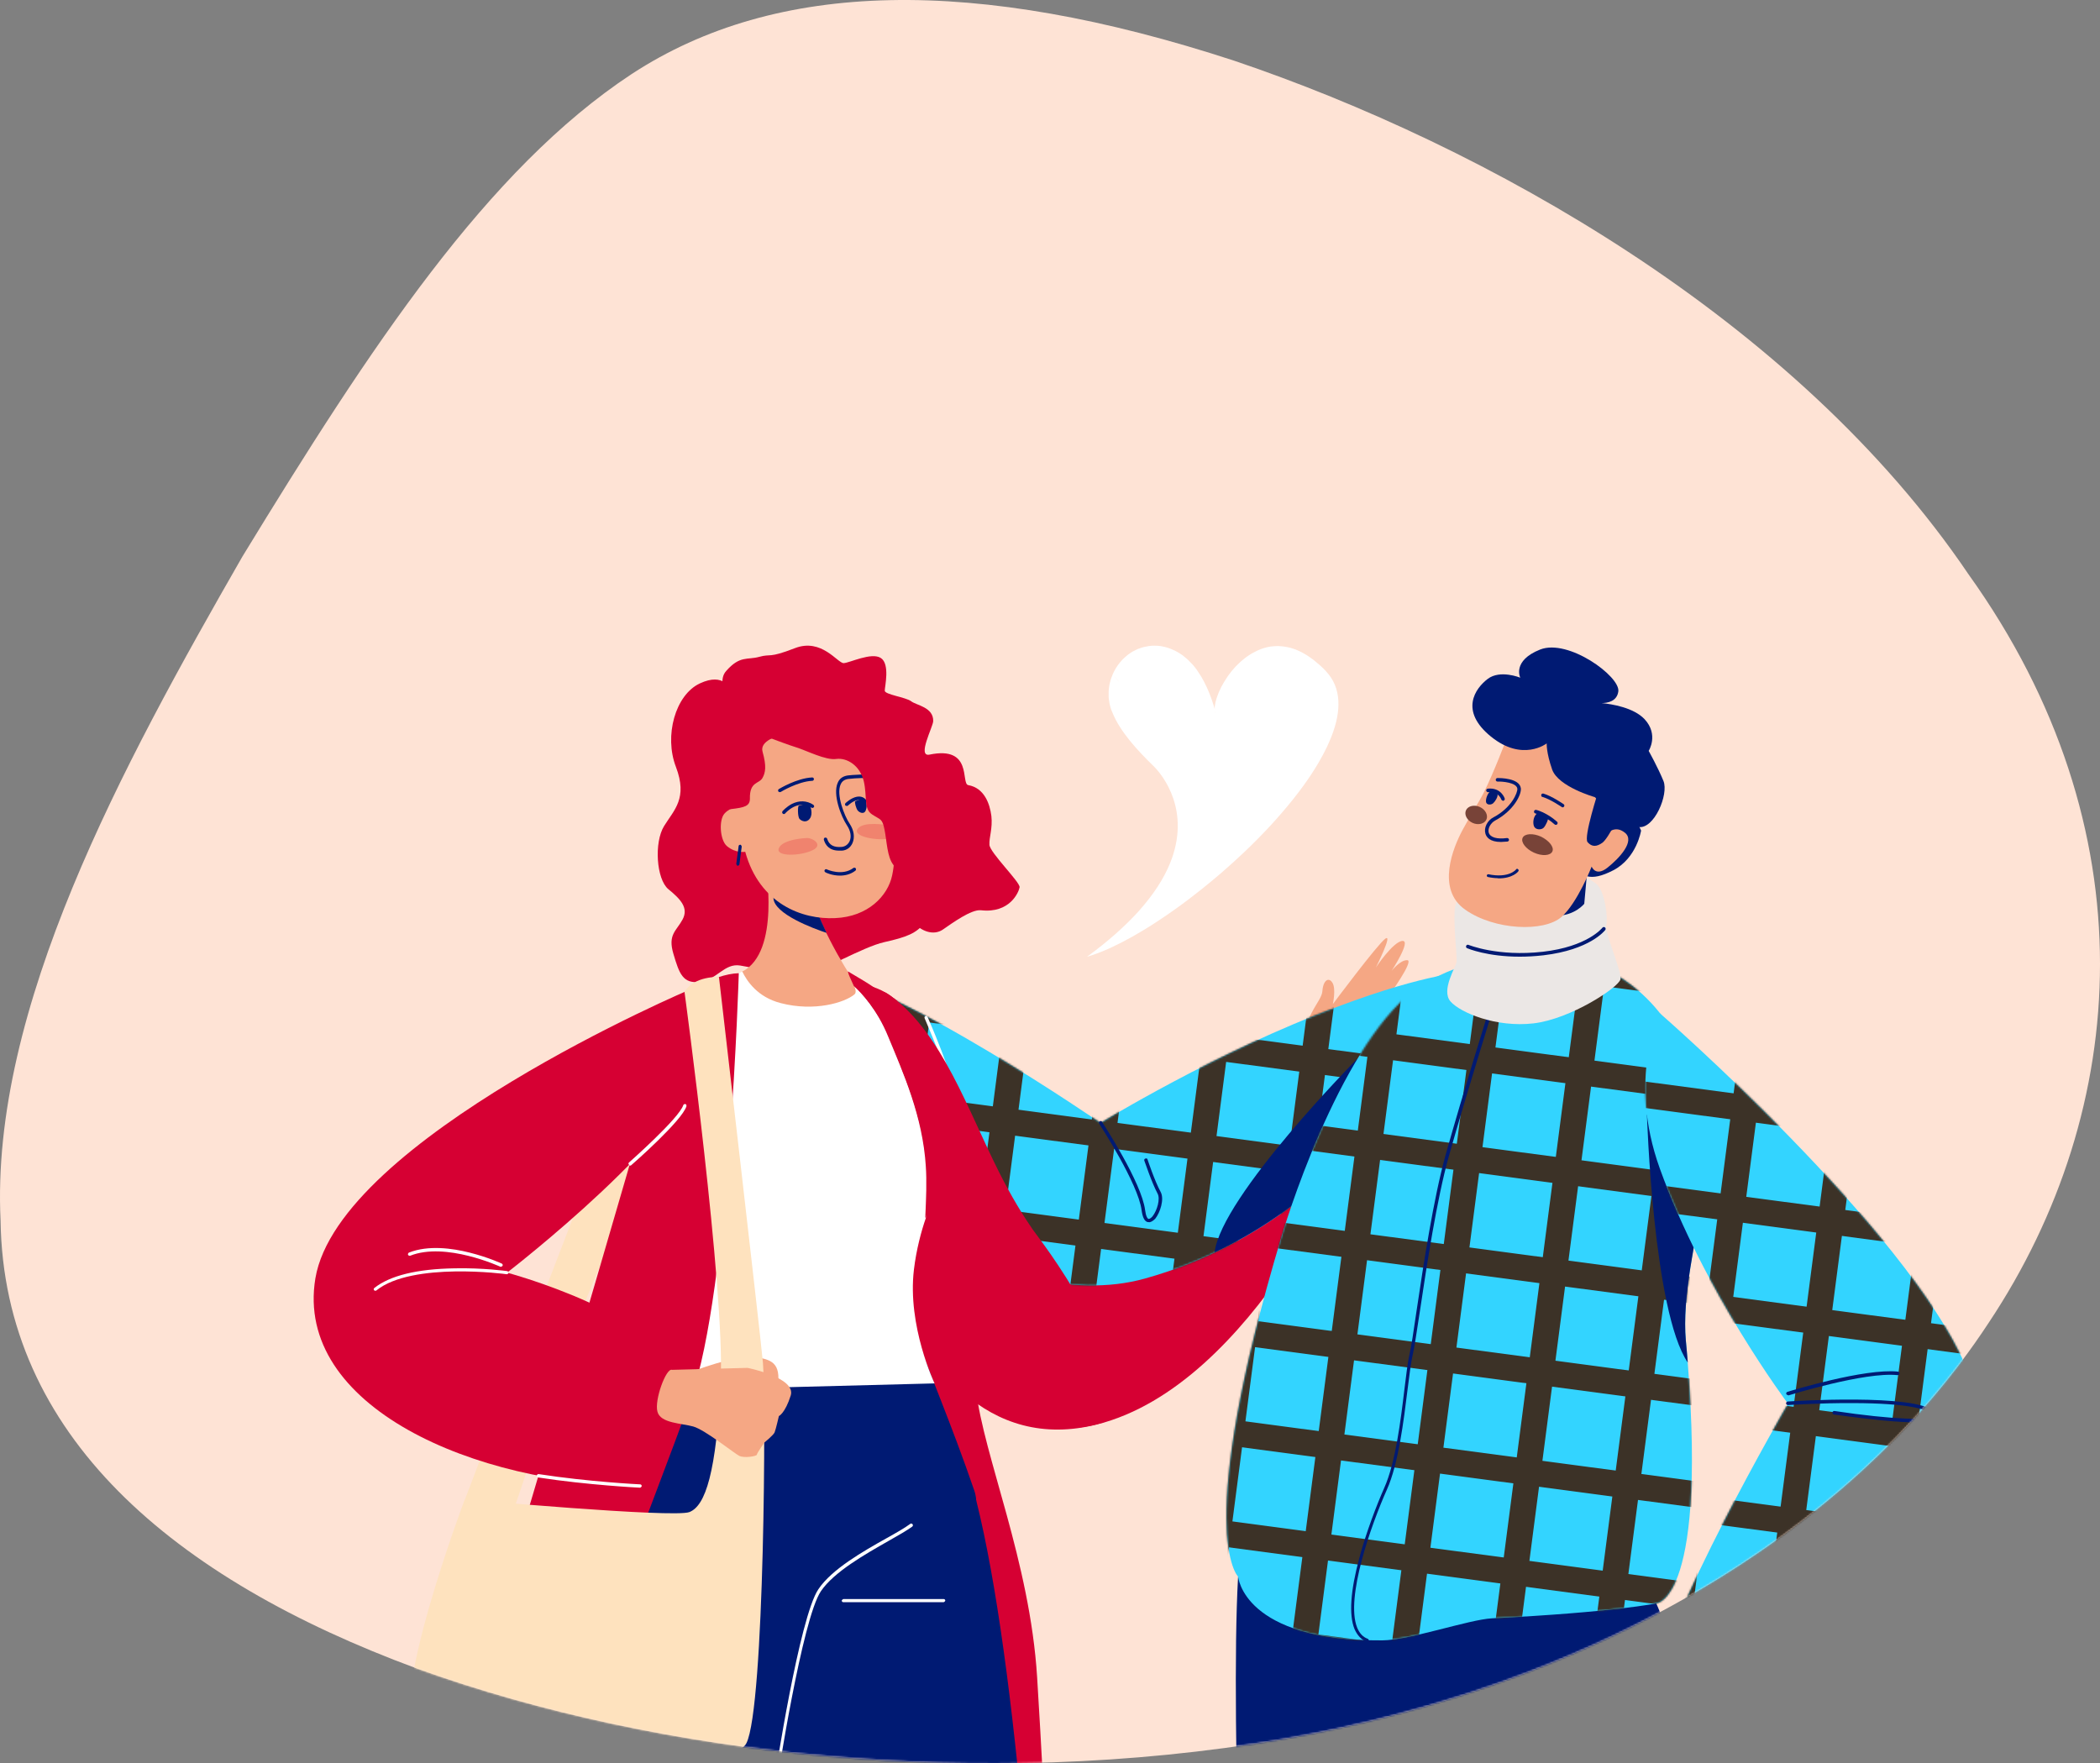 <?xml version="1.0" encoding="UTF-8"?> <svg xmlns="http://www.w3.org/2000/svg" width="1161" height="975" viewBox="0 0 1161 975" fill="none"><rect x="0" y="0" width="1161" height="975" fill="#808080" stroke="none"/><path d="M349.229 40.929C429.113 -11.31 539.123 -13.302 682.328 33.568C820.863 80.37 992.627 176 1088.36 317.621C1188.66 457.723 1178.06 613.257 1099.5 731.309C1021.15 850.914 874.914 933.07 708.399 961.739C541.372 990.104 365.315 971.093 230.46 922.535C95.639 872.795 1.987 793.509 0.317 674.849C-5.409 557.54 67.557 423.55 134.013 307.727C204.9 191.6 269.277 93.64 349.229 40.929Z" fill="#FEE3D5"></path><mask id="mask0_234_11487" style="mask-type:alpha" maskUnits="userSpaceOnUse" x="0" y="0" width="1161" height="975"><path d="M349.229 40.929C429.113 -11.31 539.123 -13.302 682.328 33.568C820.863 80.37 992.627 176 1088.36 317.621C1188.66 457.723 1178.06 613.257 1099.5 731.309C1021.15 850.914 874.914 933.07 708.399 961.739C541.372 990.104 365.315 971.093 230.46 922.535C95.639 872.795 1.987 793.509 0.317 674.849C-5.409 557.54 67.557 423.55 134.013 307.727C204.9 191.6 269.277 93.64 349.229 40.929Z" fill="#FEE3D5"></path></mask><g mask="url(#mask0_234_11487)"><path d="M460.744 543.532C460.744 543.532 479.14 540.813 492.695 550.821C520.773 571.381 535.08 613.697 552.185 647.746C559.285 661.888 565.848 672.44 570.904 679.728C577.036 688.539 590.913 683.535 590.913 683.535L699.674 586.284C699.674 586.284 708.818 580.083 737.004 601.622C750.881 612.174 749.59 630.667 749.59 630.667C749.59 630.667 693.65 765.775 606.297 787.64C487.101 817.338 455.258 600.861 460.744 543.532Z" fill="#D60033"></path><path d="M560.462 759.789H560.677C560.677 759.789 561.43 759.136 561.323 758.701C554.653 732.376 571.758 693.975 571.973 693.649C572.188 693.214 571.973 692.67 571.543 692.453C571.112 692.235 570.575 692.453 570.359 692.888C570.359 692.888 565.949 702.787 562.399 715.732C559.171 727.807 556.052 744.994 559.602 759.136C559.602 759.462 560.032 759.789 560.462 759.789Z" fill="white"></path><path d="M595.628 755.547C595.628 755.547 595.843 755.547 595.951 755.438C596.381 755.221 596.596 754.677 596.381 754.242C588.098 734.552 588.743 696.043 588.743 695.608C588.743 695.064 588.313 694.629 587.882 694.629C587.345 694.629 586.914 695.064 586.914 695.499C586.914 697.131 586.161 734.77 594.66 754.894C594.875 755.329 595.198 755.547 595.628 755.547Z" fill="white"></path><path d="M720.535 583.341C718.922 562.455 730.647 554.296 731.078 548.096C731.508 541.895 734.628 540.046 736.672 543.418C738.716 546.79 736.887 555.166 736.887 555.166C736.887 555.166 761.307 522.423 765.825 519.051C770.344 515.678 760.662 534.933 760.662 534.933C760.662 534.933 770.129 520.682 775.292 520.247C780.456 519.812 769.375 536.782 769.375 536.782C769.375 536.782 774.216 530.582 778.089 530.908C781.854 531.234 767.654 550.815 767.654 550.815C767.654 550.815 771.957 546.79 774.647 547.66C777.336 548.422 750.549 590.194 735.811 593.349C729.894 594.546 720.75 586.822 720.535 583.341Z" fill="#F5A784"></path><path d="M811.438 537.33C811.438 537.33 765.179 670.044 632.966 706.922C552.175 729.439 440.187 647.2 414.046 591.068C407.806 577.579 446.426 536.568 452.02 537.439C496.988 544.183 608.438 620.875 608.438 620.875C608.438 620.875 672.662 581.278 740.114 556.367C789.599 537.765 811.438 537.33 811.438 537.33Z" fill="#33D4FF"></path><mask id="mask1_234_11487" style="mask-type:luminance" maskUnits="userSpaceOnUse" x="413" y="537" width="399" height="174"><path d="M811.438 537.332C811.438 537.332 765.179 670.046 632.966 706.923C552.175 729.441 440.187 647.202 414.046 591.07C407.806 577.581 446.426 536.57 452.02 537.441C496.988 544.185 608.438 620.877 608.438 620.877C608.438 620.877 672.662 581.28 740.114 556.369C789.599 537.767 811.438 537.332 811.438 537.332Z" fill="white"></path></mask><g mask="url(#mask1_234_11487)"><path d="M451.419 505.044L425.911 701.23L440.096 703.116L465.604 506.93L451.419 505.044Z" fill="#3C3227"></path><path d="M506.154 512.329L480.646 708.516L494.831 710.401L520.339 514.215L506.154 512.329Z" fill="#3C3227"></path><path d="M560.867 519.63L535.359 715.816L549.545 717.702L575.053 521.516L560.867 519.63Z" fill="#3C3227"></path><path d="M615.602 526.927L590.094 723.113L604.28 724.999L629.788 528.812L615.602 526.927Z" fill="#3C3227"></path><path d="M670.335 534.223L644.827 730.41L659.012 732.296L684.52 536.109L670.335 534.223Z" fill="#3C3227"></path><path d="M724.944 541.522L699.436 737.709L713.622 739.595L739.13 543.408L724.944 541.522Z" fill="#3C3227"></path><path d="M404.81 536.245L402.945 550.59L774.335 599.965L776.2 585.62L404.81 536.245Z" fill="#3C3227"></path><path d="M397.457 591.573L395.592 605.918L766.982 655.293L768.847 640.948L397.457 591.573Z" fill="#3C3227"></path><path d="M390.355 646.933L388.49 661.277L759.879 710.652L761.744 696.308L390.355 646.933Z" fill="#3C3227"></path></g><path d="M671.489 692.455C701.18 678.422 725.385 659.603 744.749 639.805L750.451 585.305C750.451 585.305 675.254 661.344 671.489 692.455Z" fill="#001A73"></path><path d="M933.763 943.742C893.744 759.791 735.174 728.027 688.27 843.88C669.444 890.33 709.463 1570.98 709.463 1570.98C709.463 1570.98 726.676 1574.79 756.044 1570.65C787.027 1566.3 794.127 1556.95 794.127 1556.95L802.518 1337.75C802.518 1337.75 811.985 1315.34 812.523 1308.16C812.953 1302.94 810.586 1292.93 808.327 1285.1C806.068 1277.05 805.1 1268.68 805.423 1260.3L810.801 1119.32C810.801 1119.32 846.41 1238.43 847.055 1242.57C874.057 1406.5 944.413 1572.07 944.413 1572.07C944.413 1572.07 952.266 1589.37 962.916 1591.21C977.439 1593.61 995.835 1580.55 995.728 1578.92C982.926 1425.43 933.763 943.742 933.763 943.742Z" fill="#001A73"></path><path d="M944.732 632.081C929.456 516.554 842.641 513.726 789.39 542.553C745.928 566.159 713.655 666.456 708.707 682.991C659.221 847.796 684.502 871.728 684.502 871.728C684.502 871.728 687.406 907.518 764.217 906.974C779.277 906.865 812.196 895.443 824.783 894.79C892.449 891.418 915.686 886.523 915.686 886.523C915.686 886.523 945.162 885.544 932.038 741.189C928.811 705.618 947.206 651.335 944.732 632.081Z" fill="#33D4FF"></path><mask id="mask2_234_11487" style="mask-type:luminance" maskUnits="userSpaceOnUse" x="678" y="527" width="267" height="380"><path d="M944.732 632.081C929.456 516.554 842.641 513.726 789.39 542.553C745.928 566.159 713.655 666.456 708.707 682.991C659.221 847.796 684.502 871.728 684.502 871.728C684.502 871.728 687.406 907.518 764.217 906.974C779.277 906.865 812.196 895.443 824.783 894.79C892.449 891.418 915.686 886.523 915.686 886.523C915.686 886.523 945.162 885.544 932.038 741.189C928.811 705.618 947.206 651.335 944.732 632.081Z" fill="white"></path></mask><g mask="url(#mask2_234_11487)"><path d="M727.797 372.966L649.702 973.606L663.888 975.492L741.982 374.852L727.797 372.966Z" fill="#3C3227"></path><path d="M782.51 380.265L704.416 980.905L718.601 982.79L796.696 382.151L782.51 380.265Z" fill="#3C3227"></path><path d="M837.245 387.564L759.15 988.203L773.336 990.089L851.43 389.45L837.245 387.564Z" fill="#3C3227"></path><path d="M891.979 394.851L813.885 995.49L828.071 997.376L906.165 396.737L891.979 394.851Z" fill="#3C3227"></path><path d="M946.691 402.15L868.596 1002.79L882.782 1004.68L960.877 404.036L946.691 402.15Z" fill="#3C3227"></path><path d="M1001.32 409.447L923.227 1010.09L937.413 1011.97L1015.51 411.333L1001.32 409.447Z" fill="#3C3227"></path><path d="M668.481 501.697L666.616 516.041L1038.01 565.416L1039.87 551.072L668.481 501.697Z" fill="#3C3227"></path><path d="M661.147 557.15L659.282 571.494L1030.67 620.87L1032.54 606.525L661.147 557.15Z" fill="#3C3227"></path><path d="M654.173 612.285L652.308 626.629L1023.7 676.004L1025.56 661.66L654.173 612.285Z" fill="#3C3227"></path><path d="M646.966 667.738L645.101 682.082L1016.49 731.457L1018.36 717.113L646.966 667.738Z" fill="#3C3227"></path><path d="M639.611 723.064L637.746 737.408L1009.14 786.784L1011 772.439L639.611 723.064Z" fill="#3C3227"></path><path d="M632.53 778.433L630.665 792.778L1002.05 842.153L1003.92 827.808L632.53 778.433Z" fill="#3C3227"></path><path d="M625.303 833.759L623.438 848.104L994.827 897.479L996.692 883.134L625.303 833.759Z" fill="#3C3227"></path><path d="M618.096 888.99L616.231 903.334L987.62 952.709L989.486 938.365L618.096 888.99Z" fill="#3C3227"></path></g><path d="M756.038 907.945C756.038 907.945 755.823 907.945 755.715 907.836C752.596 906.64 750.337 904.138 748.83 900.657C745.711 892.933 746.571 879.662 751.52 861.386C755.393 846.918 761.202 831.906 765.29 822.66C771.529 808.736 774.434 785.13 776.478 767.834C777.446 759.892 778.307 753.039 779.167 749.232C780.136 745.316 781.534 735.96 783.255 724.103C786.913 699.627 792.507 662.641 799.177 638.709C808.966 603.681 823.597 557.013 823.812 556.578C823.92 556.034 824.565 555.817 824.995 555.926C825.533 556.143 825.748 556.687 825.641 557.122C825.533 557.557 810.903 604.225 801.006 639.253C794.336 663.076 788.742 699.953 785.084 724.429C783.255 736.395 781.857 745.751 780.889 749.776C780.028 753.583 779.167 760.328 778.199 768.16C776.048 785.565 773.143 809.388 766.796 823.53C758.19 842.784 743.667 883.469 750.336 900.004C751.627 903.05 753.456 905.117 756.146 906.096C756.684 906.313 756.899 906.857 756.684 907.401C756.684 907.727 756.361 907.945 756.038 907.945Z" fill="#001A73"></path><path d="M810.996 494.254C810.996 494.254 806.047 494.254 804.541 501.108C803.142 507.743 805.617 528.738 805.294 531.675C804.971 534.613 796.473 547.558 801.959 553.758C807.446 559.959 827.132 568.226 847.787 565.833C868.442 563.44 895.014 545.817 895.874 541.466C896.735 537.115 886.945 515.358 888.021 511.551C889.097 507.852 887.376 492.514 882.427 488.598C863.278 473.477 817.128 493.275 810.996 494.254Z" fill="#EBE7E5"></path><path d="M877.267 484.139L875.869 499.695C875.869 499.695 870.705 506.33 860.27 506.33C849.835 506.33 867.155 484.791 877.267 484.139Z" fill="#001A73"></path><path d="M907.292 459.219C907.292 459.219 904.925 474.448 891.908 481.193C878.891 487.937 874.373 484.348 868.564 478.147C862.755 471.946 873.62 429.304 886.314 433.111C898.901 436.919 905.248 455.303 907.292 459.219Z" fill="#001A73"></path><path d="M832.842 408.644C832.842 408.644 825.742 427.463 820.47 437.906C817.243 444.325 813.585 449.546 808.529 459.01C803.473 468.474 793.791 491.536 810.035 502.958C826.279 514.38 853.604 515.468 863.286 506.983C872.108 499.26 879.961 479.135 879.961 479.135C879.961 479.135 882.112 485.009 888.782 479.679C895.452 474.349 904.058 464.993 898.357 460.424C892.763 455.964 889.428 460.968 888.244 459.663C887.061 458.358 890.934 447.588 892.547 438.233C894.269 429.313 862.318 391.565 832.842 408.644Z" fill="#F5A784"></path><path d="M863.941 446.388C863.941 446.388 863.51 446.388 863.403 446.17C863.295 446.17 857.271 441.928 852.752 440.623C852.215 440.623 851.999 439.97 852.107 439.426C852.215 438.882 852.752 438.665 853.29 438.773C858.024 440.187 864.156 444.43 864.478 444.648C864.909 444.974 865.016 445.518 864.694 445.953C864.478 446.279 864.263 446.388 863.941 446.388Z" fill="#001A73"></path><path d="M858.243 470.76C857.167 473.154 852.542 473.48 848.023 471.413C843.505 469.346 840.708 465.648 841.784 463.254C842.859 460.861 847.485 460.535 852.004 462.602C856.414 464.777 859.319 468.367 858.243 470.76Z" fill="#784338"></path><path d="M821.77 453.134C820.694 455.528 817.252 456.398 814.132 454.984C811.012 453.57 809.399 450.415 810.474 448.022C811.55 445.628 814.993 444.758 818.112 446.172C821.232 447.586 822.846 450.741 821.77 453.134Z" fill="#784338"></path><path d="M910.514 616.303C910.514 616.303 913.956 725.303 933.105 753.368C932.782 749.452 932.46 745.319 932.029 741.185C929.878 717.361 937.408 685.271 941.926 660.795L910.514 616.303Z" fill="#001A73"></path><path d="M883.842 436.919C883.842 436.919 875.343 462.918 877.71 465.637C880.077 468.357 882.659 468.248 885.886 465.964C889.113 463.679 897.289 448.015 895.568 446.165C893.847 444.316 883.842 436.919 883.842 436.919Z" fill="#001A73"></path><path d="M829.838 465.527C823.599 465.527 821.77 462.808 821.232 460.958C820.264 457.804 822.2 453.67 825.643 451.929C835.54 446.708 839.09 438.332 838.875 436.047C838.444 432.675 830.591 432.022 827.902 432.131C827.364 432.131 826.933 431.696 826.933 431.152C826.933 430.608 827.364 430.173 827.902 430.173C829.193 430.173 840.058 430.173 840.811 435.83C841.241 439.311 836.831 448.231 826.611 453.67C824.029 455.084 822.415 458.13 823.061 460.414C823.921 463.025 827.579 464.113 833.173 463.351C833.711 463.351 834.141 463.678 834.249 464.222C834.356 464.766 833.926 465.201 833.388 465.31C832.097 465.31 830.914 465.527 829.838 465.527Z" fill="#001A73"></path><path d="M860.159 456.064C860.159 456.064 859.729 456.064 859.514 455.846C854.35 451.168 848.863 449.754 848.863 449.754C848.326 449.754 848.003 449.102 848.11 448.558C848.218 448.014 848.756 447.687 849.294 447.796C849.509 447.796 855.211 449.319 860.805 454.323C861.235 454.65 861.235 455.302 860.912 455.737C860.697 455.955 860.482 456.064 860.159 456.064Z" fill="#001A73"></path><path d="M853.813 449.865C852.952 449.321 851.446 448.342 849.617 449.865C847.789 451.388 847.251 454.869 848.111 456.935C849.08 459.002 852.307 458.894 853.49 457.588C854.674 456.283 856.18 452.91 855.857 451.931C855.642 451.17 854.458 450.409 853.813 449.973V449.865Z" fill="#001A73"></path><path d="M831.031 442.793C831.031 442.793 830.278 442.575 830.063 442.14C829.955 441.922 828.449 437.354 822.748 438.006C822.21 438.006 821.779 437.68 821.672 437.136C821.564 436.592 821.995 436.157 822.533 436.048C829.955 435.287 831.892 441.487 831.892 441.487C831.999 442.031 831.784 442.575 831.246 442.684C831.246 442.793 831.139 442.793 831.031 442.793Z" fill="#001A73"></path><path d="M827.902 438.982C827.687 438.003 825.751 436.154 824.137 437.351C822.523 438.439 821.34 441.484 821.555 443.334C821.77 445.183 824.352 445.183 825.535 444.095C826.719 443.007 828.332 440.397 827.902 438.982Z" fill="#001A73"></path><path d="M919.658 431.81C916.646 424.413 911.482 415.166 911.482 415.166C911.482 415.166 917.184 406.246 909.223 397.652C903.199 391.234 891.15 389.276 885.449 388.732C888.891 388.732 893.947 387.753 894.7 382.314C895.884 374.046 867.053 352.943 851.454 359.143C835.855 365.344 840.481 374.699 840.481 374.699C840.481 374.699 829.401 370.13 822.516 375.352C815.631 380.573 806.702 392.975 824.237 407.225C841.772 421.476 855.112 411.032 855.112 411.032C855.112 411.032 854.789 415.928 858.124 425.5C861.566 435.073 881.683 440.73 881.683 440.73C881.683 440.73 897.175 455.96 905.888 457.265C914.495 458.57 922.671 439.207 919.658 431.81Z" fill="#001A73"></path><path d="M917.722 560.287C917.722 560.287 1053.49 678.533 1086.73 755.225C1120.4 832.896 1003.35 949.293 947.844 975.727C934.504 982.036 911.59 946.247 912.451 940.59C919.228 895.119 988.508 776.111 988.508 776.111C988.508 776.111 942.142 714.323 917.615 646.008C899.541 595.75 917.722 560.287 917.722 560.287Z" fill="#33D4FF"></path><mask id="mask3_234_11487" style="mask-type:luminance" maskUnits="userSpaceOnUse" x="909" y="560" width="184" height="417"><path d="M917.722 560.287C917.722 560.287 1053.49 678.533 1086.73 755.225C1120.4 832.896 1003.35 949.293 947.844 975.727C934.504 982.036 911.59 946.247 912.451 940.59C919.228 895.119 988.508 776.111 988.508 776.111C988.508 776.111 942.142 714.323 917.615 646.008C899.541 595.75 917.722 560.287 917.722 560.287Z" fill="white"></path></mask><g mask="url(#mask3_234_11487)"><path d="M963.001 569.452L904.988 1015.64L919.174 1017.53L977.187 571.338L963.001 569.452Z" fill="#3C3227"></path><path d="M1017.74 576.749L959.722 1022.94L973.908 1024.83L1031.92 578.635L1017.74 576.749Z" fill="#3C3227"></path><path d="M1072.34 583.94L1014.33 1030.13L1028.52 1032.02L1086.53 585.826L1072.34 583.94Z" fill="#3C3227"></path><path d="M861.7 591.667L859.835 606.012L1128.08 641.675L1129.95 627.33L861.7 591.667Z" fill="#3C3227"></path><path d="M854.492 646.991L852.627 661.336L1120.88 696.999L1122.74 682.654L854.492 646.991Z" fill="#3C3227"></path><path d="M847.39 702.351L845.525 716.695L1113.77 752.358L1115.64 738.014L847.39 702.351Z" fill="#3C3227"></path><path d="M840.058 757.687L838.193 772.031L1106.44 807.694L1108.31 793.35L840.058 757.687Z" fill="#3C3227"></path><path d="M832.977 812.905L831.112 827.25L1099.36 862.913L1101.23 848.568L832.977 812.905Z" fill="#3C3227"></path><path d="M825.854 868.382L823.989 882.727L1092.24 918.39L1094.1 904.045L825.854 868.382Z" fill="#3C3227"></path><path d="M818.479 923.644L816.614 937.988L1077.93 972.73L1079.8 958.385L818.479 923.644Z" fill="#3C3227"></path></g><path d="M919.009 932.974C908.682 931.342 880.389 927.317 877.377 928.732C874.364 930.146 851.773 950.27 853.172 952.881C854.57 955.492 868.77 946.463 868.77 946.463C868.77 946.463 856.291 958.429 857.905 960.713C859.519 962.889 861.778 963.107 861.778 963.107C861.778 963.107 859.841 966.37 863.499 967.132C867.157 967.893 881.787 958.429 881.787 958.429C881.787 958.429 871.567 966.479 872.536 968.219C873.504 970.069 895.45 959.952 895.45 959.952C895.45 959.952 916.965 978.554 929.659 959.734C936.437 949.509 926.217 934.171 919.009 932.974Z" fill="#F5A784"></path><path d="M1058.97 786.443C1054.78 786.443 1048.86 786.117 1040.69 785.355C1027.24 784.05 1014.01 782.092 1013.9 782.092C1013.36 781.983 1013.04 781.548 1013.04 781.004C1013.15 780.46 1013.58 780.134 1014.11 780.134C1046.71 785.029 1067.37 785.464 1068.55 782.962C1068.66 782.853 1068.44 782.418 1067.8 781.766C1065 779.155 1055.32 775.891 1024.66 775.783C1006.15 775.674 988.726 776.87 988.511 776.87C987.973 776.87 987.543 776.544 987.436 776C987.436 775.456 987.758 775.021 988.296 774.912C991.201 774.695 1058.76 770.452 1069.09 780.351C1070.38 781.548 1070.81 782.745 1070.27 783.832C1069.95 784.811 1069.19 786.443 1058.97 786.443Z" fill="#001A73"></path><path d="M988.514 771.426C988.514 771.426 987.761 771.209 987.545 770.773C987.438 770.229 987.653 769.686 988.191 769.577C989.912 769.033 1031.01 756.414 1049.3 758.372C1049.83 758.481 1050.16 758.916 1050.16 759.46C1050.05 760.004 1049.62 760.33 1049.08 760.33C1031.11 758.372 989.159 771.426 988.729 771.535C988.729 771.426 988.621 771.426 988.514 771.426Z" fill="#001A73"></path><path d="M635.124 675.7C635.124 675.7 634.586 675.7 634.478 675.7C632.757 675.265 631.681 673.09 631.143 669.173C629.315 654.488 607.907 621.636 607.692 621.309C607.369 620.874 607.476 620.221 608.014 620.004C608.445 619.678 609.09 619.786 609.305 620.33C610.166 621.744 631.143 653.835 633.08 669.065C633.51 672.437 634.371 673.851 635.016 673.96C635.554 673.96 636.307 673.525 637.168 672.546C639.75 669.282 641.579 662.864 639.965 659.927C636.63 653.618 632.865 642.195 632.65 641.76C632.434 641.216 632.757 640.673 633.295 640.564C633.833 640.346 634.371 640.564 634.478 641.216C634.478 641.216 638.351 652.965 641.686 659.057C643.838 663.082 641.363 670.479 638.674 673.851C637.168 675.374 635.984 675.809 635.124 675.809V675.7Z" fill="#001A73"></path><path d="M840.165 528.955C822.307 528.955 811.657 524.495 811.119 524.277C810.581 524.06 810.366 523.516 810.581 522.972C810.796 522.428 811.334 522.21 811.872 522.428C811.98 522.428 827.901 529.064 852.967 526.235C877.71 523.407 885.778 513.073 885.886 512.964C886.208 512.529 886.854 512.42 887.284 512.746C887.714 513.073 887.822 513.725 887.499 514.161C887.177 514.596 879.001 525.148 853.29 528.193C848.449 528.737 844.145 528.955 840.165 528.955Z" fill="#001A73"></path><path d="M828.211 485.55C826.598 485.55 824.661 485.333 822.617 484.898C822.187 484.898 821.972 484.354 821.972 484.027C822.08 483.592 822.51 483.375 822.833 483.375C834.236 485.768 838.216 480.764 838.216 480.655C838.431 480.329 838.969 480.22 839.292 480.655C839.615 480.873 839.722 481.417 839.399 481.743C839.399 481.852 836.387 485.768 828.211 485.659V485.55Z" fill="#001A73"></path><path d="M257.084 828.97C257.084 828.97 318.619 667.428 340.887 611.623C356.916 571.482 364.447 560.06 378.002 562.997C391.556 565.934 336.477 684.072 314.1 743.793C309.152 756.956 286.776 828.97 281.612 841.044C276.448 853.119 257.084 828.97 257.084 828.97Z" fill="#FEE2BE"></path><path d="M403.51 381.225C403.51 381.225 400.498 371.544 386.943 377.853C373.388 384.163 367.041 406.789 373.711 424.086C380.273 441.382 372.743 447.691 367.149 456.72C361.555 465.749 362.845 486.092 369.515 491.639C376.293 497.187 380.811 501.974 377.368 508.392C373.926 514.81 369.085 516.659 372.312 527.429C375.54 538.307 377.476 544.072 387.05 542.876C396.517 541.57 400.498 532.433 409.211 533.847C417.925 535.261 435.891 539.939 445.035 538.633C454.179 537.328 476.77 523.621 488.927 520.902C501.083 518.182 507 516.007 511.303 509.915C515.713 503.823 496.887 435.943 481.826 419.299C466.658 402.656 403.51 381.225 403.51 381.225Z" fill="#D60033"></path><path d="M420.497 559.199C437.602 572.144 469.015 570.73 476.115 568.445C477.298 568.01 478.374 567.031 479.127 565.726C481.601 561.809 481.386 556.588 478.804 552.672C474.178 545.818 460.193 525.803 451.802 504.264C442.981 481.637 423.186 478.265 423.186 478.265C423.186 478.265 431.793 526.564 410.277 537.225C410.707 543.643 408.986 550.387 420.497 559.199Z" fill="#F5A784"></path><path d="M427.592 496.536C427.377 490.444 437.597 491.641 446.526 494.251C448.57 497.08 450.399 500.343 451.905 504.259C453.411 508.176 455.132 511.983 456.961 515.79C449.753 513.397 427.915 505.347 427.592 496.536Z" fill="#001A73"></path><path d="M412.004 470.973C412.004 470.973 406.84 471.952 401.892 467.818C398.019 464.555 397.266 453.35 400.601 449.76C404.043 446.062 408.561 445.953 409.637 445.626C410.713 445.3 408.561 421.694 413.94 409.619C419.427 397.653 422.116 391.888 440.942 392.106C459.768 392.323 469.773 402.222 476.335 409.946C482.898 417.669 484.296 434.204 485.372 442.037C486.448 449.869 488.384 452.153 490.105 456.287C493.978 465.86 495.592 472.713 493.225 484.027C490.858 495.34 479.885 506.871 461.705 507.632C443.524 508.503 419.965 499.8 412.004 470.973Z" fill="#F5A784"></path><path d="M463.863 470.316C463.863 470.316 464.939 470.316 465.584 470.316C468.166 470.099 470.21 468.576 471.286 466.182C472.684 463.028 472.146 459.112 469.78 455.522C466.767 451.062 462.249 439.422 464.723 433.765C465.477 432.025 466.767 431.046 468.811 430.719C473.222 430.175 480.107 429.849 481.398 430.719C481.828 431.046 482.366 430.937 482.689 430.502C483.012 430.067 482.904 429.523 482.474 429.196C480.107 427.565 470.533 428.544 468.596 428.761C465.907 429.196 464.078 430.502 463.11 432.895C460.313 439.313 464.939 451.388 468.274 456.392C470.318 459.438 470.855 462.701 469.672 465.203C468.811 466.944 467.305 468.032 465.477 468.249C461.066 468.684 458.376 467.27 457.301 463.789C457.301 463.354 456.655 463.028 456.117 463.136C455.687 463.136 455.364 463.789 455.472 464.333C456.332 467.161 458.376 470.316 463.863 470.316Z" fill="#001A73"></path><path d="M522.063 624.568C522.063 624.568 535.511 732.045 539.599 768.379C543.687 804.821 569.398 863.237 573.378 927.309C577.466 991.382 587.901 1204.05 587.901 1204.05L281.52 1198.72L522.063 624.568Z" fill="#D60033"></path><path d="M431.142 437.904C431.142 437.904 431.464 437.904 431.572 437.904C431.572 437.904 440.931 432.139 449.107 431.704C449.645 431.704 449.968 431.269 449.968 430.725C449.968 430.181 449.537 429.854 448.999 429.854C440.393 430.29 431.034 436.055 430.604 436.273C430.173 436.49 430.066 437.143 430.281 437.578C430.604 437.796 430.819 438.013 431.142 438.013V437.904Z" fill="#001A73"></path><path d="M478.38 442.032C478.38 442.032 479.778 445.078 478.702 447.906C477.734 450.626 475.045 449.212 474.184 448.124C473.323 447.036 472.355 443.555 472.786 443.12C473.323 442.794 475.798 441.488 478.38 442.032Z" fill="#001A73"></path><path d="M447.949 445.723C447.949 445.723 449.671 449.966 447.734 452.577C445.905 455.187 443.108 453.991 442.033 452.794C440.957 451.598 440.957 445.832 441.602 445.506C442.571 445.18 446.013 443.983 447.949 445.723Z" fill="#001A73"></path><path d="M433.417 450.079C433.417 450.079 433.955 450.079 434.062 449.752C434.385 449.426 441.163 441.702 448.693 446.598C449.123 446.924 449.661 446.598 449.984 446.271C450.307 445.836 449.984 445.292 449.661 444.966C446.004 442.573 441.808 442.464 437.72 444.531C434.708 446.162 432.772 448.338 432.664 448.447C432.341 448.882 432.341 449.426 432.664 449.752C432.879 450.079 433.094 450.079 433.309 450.079H433.417Z" fill="#001A73"></path><path d="M468.17 445.621C468.17 445.621 468.6 445.621 468.816 445.403C468.816 445.403 471.397 442.793 474.194 442.357C476.561 441.922 477.422 443.336 477.422 443.336C477.637 443.772 478.175 443.88 478.605 443.663C479.035 443.445 479.143 442.901 478.928 442.466C478.928 442.466 477.422 439.855 473.764 440.508C470.429 441.161 467.525 443.989 467.417 444.098C467.094 444.424 467.094 445.077 467.417 445.403C467.74 445.512 467.955 445.621 468.17 445.621Z" fill="#001A73"></path><path d="M407.922 478.696C407.922 478.696 408.783 478.37 408.783 477.935L410.073 468.036C410.073 468.036 409.751 467.057 409.32 467.057C408.783 467.057 408.352 467.383 408.352 467.818L407.061 477.717C407.061 477.717 407.384 478.696 407.922 478.696Z" fill="#001A73"></path><path d="M445.791 463.358C445.791 463.358 432.774 463.901 430.622 468.905C428.471 473.909 442.886 473.257 449.233 470.102C455.58 467.056 449.018 463.031 445.791 463.358Z" fill="#F0836E"></path><path d="M490.098 456.173C490.098 456.173 477.296 453.888 474.177 458.239C470.949 462.591 485.257 465.093 492.035 463.57C498.812 461.938 493.326 456.608 490.098 456.173Z" fill="#F0836E"></path><path d="M411.037 402.548C411.037 402.548 433.843 411.25 439.868 413.1C445.892 414.949 456.435 420.497 462.352 419.627C468.268 418.865 475.368 423.217 477.52 431.81C479.564 440.513 477.305 447.149 482.146 450.303C486.879 453.458 487.74 452.37 489.031 458.788C490.322 465.206 490.429 473.691 493.872 478.152C497.314 482.72 499.036 502.628 504.092 508.937C509.148 515.246 516.248 517.422 521.304 513.941C526.36 510.46 536.903 502.736 542.282 503.28C558.311 505.13 563.259 493.272 563.69 490.553C564.012 487.724 547.123 471.298 547.015 467.056C546.8 462.813 548.844 458.136 548.091 451.174C547.23 444.32 544.111 435.618 535.289 434.095C531.094 433.333 537.979 412.229 513.881 417.233C506.889 418.648 515.818 401.895 515.925 398.74C516.14 391.017 506.781 390.038 503.769 387.753C500.757 385.469 489.138 384.055 489.138 381.879C489.138 379.704 492.151 367.194 486.987 363.821C481.823 360.449 469.667 366.541 466.439 366.65C463.105 366.759 454.283 352.617 439.437 358.382C424.592 364.148 426.421 361.319 419.751 363.169C413.081 365.018 409.101 362.298 401.463 371.001C393.609 379.704 410.607 400.481 411.037 402.548Z" fill="#D60033"></path><path d="M430.617 406.789C430.617 406.789 419.859 409.509 421.58 415.601C423.839 423.651 423.194 427.132 421.58 430.069C419.751 433.55 414.372 431.918 414.588 441.6C414.588 445.733 411.575 446.495 404.045 447.365C396.515 448.235 402.216 422.889 403.292 414.187C404.26 405.484 408.24 391.995 414.48 392.756C420.719 393.409 428.895 399.066 430.617 406.789Z" fill="#D60033"></path><path d="M464.391 484.137C467.081 484.137 470.2 483.485 472.89 481.418C473.32 481.091 473.32 480.548 473.105 480.112C472.782 479.677 472.244 479.677 471.814 479.895C465.682 484.573 457.183 480.765 457.076 480.656C456.646 480.439 456.108 480.656 455.893 481.091C455.677 481.527 455.893 482.071 456.323 482.288C456.538 482.506 460.088 484.137 464.391 484.137Z" fill="#001A73"></path><path d="M360.795 737.707C360.795 737.707 345.95 774.258 339.603 786.224C333.256 798.19 298.831 839.745 284.846 905.014C270.753 970.284 135.097 1543.46 159.087 1549.66C182.969 1555.97 261.286 1564.45 281.833 1561.08C302.381 1557.71 332.502 1549.77 336.268 1541.06C340.033 1532.36 439.865 922.093 439.757 915.349C439.757 915.349 551.1 860.631 538.729 824.407C526.357 788.182 511.619 753.589 509.145 745.431C509.145 745.431 459.444 749.456 434.163 747.389C381.45 743.037 360.795 737.707 360.795 737.707Z" fill="#001A73"></path><path d="M539.702 829.52C584.562 1008.14 592.2 1558.47 579.398 1565.43C566.704 1572.39 466.872 1563.37 451.273 1567.06C435.675 1570.76 409.103 1569.24 406.306 1548.14C403.509 1527.03 432.662 880.539 432.662 880.539C432.662 880.539 528.622 785.355 539.702 829.52Z" fill="#001A73"></path><path d="M347.894 769.244C347.894 769.244 355.532 755.319 360.803 737.805C363.815 727.798 363.492 696.903 362.739 671.992C362.417 661.114 361.986 651.324 361.664 645.014C364.783 643.709 369.409 641.316 373.497 636.747C380.49 628.914 401.575 575.067 402.113 563.645C402.543 555.921 403.081 546.022 401.898 540.039C403.726 539.604 404.587 539.713 408.46 538.081C409.105 537.864 409.751 537.537 410.396 537.211C412.978 542.541 418.895 551.353 431.589 554.616C450.308 559.511 467.09 554.29 472.361 549.83C473.437 548.959 473.114 547.219 472.361 545.261C476.557 549.068 485.163 558.315 491.295 573.109C499.471 593.125 510.444 617.166 512.165 645.014C512.595 652.847 512.38 662.963 511.842 673.515C509.368 680.586 506.571 691.029 505.28 701.907C501.515 733.128 516.683 764.892 516.683 764.892L348.001 769.244H347.894Z" fill="white"></path><path d="M470.107 537.867C475.379 541.13 484.953 546.134 492.161 553.096C515.935 576.05 528.952 612.056 525.187 629.027C521.422 645.997 515.182 664.381 515.182 664.381C515.182 664.381 513.784 667.427 511.955 672.322C511.955 672.648 511.74 673.083 511.525 673.41C512.063 662.858 512.385 652.741 511.847 644.909C510.126 617.06 499.261 593.02 490.977 573.004C484.953 558.209 476.239 548.963 472.044 545.155C471.398 543.632 470.538 541.892 469.785 540.151C469.354 539.064 468.924 538.085 468.709 537.105C469.247 537.323 469.677 537.541 470.107 537.867Z" fill="#D60033"></path><path d="M408.45 538.094C408.45 538.094 403.287 713.233 382.094 772.737C360.901 832.241 319.591 932.43 313.244 971.156C307.005 1009.77 281.509 1198.95 281.509 1198.95L202.224 1170.77C202.224 1170.77 260.316 932.538 273.01 896.531C285.704 860.524 374.994 551.256 374.994 551.256C374.994 551.256 394.143 538.42 408.45 538.094Z" fill="#D60033"></path><path d="M382.847 546.572C384.138 552.447 390.592 575.726 389.409 583.449C383.169 624.569 280.325 703.654 280.325 703.654C280.325 703.654 365.204 726.281 377.468 762.831C379.297 768.271 370.368 821.683 354.554 821.574C262.36 821.03 162.635 777.626 174.361 706.809C187.27 629.899 381.233 547.007 382.847 546.572Z" fill="#D60033"></path><path d="M428.679 987.03C428.679 987.03 429.54 986.703 429.54 986.268C429.54 985.398 443.525 894.891 453.853 879.77C461.06 869.11 478.38 859.319 490.967 852.14C496.561 848.985 501.294 846.265 504.307 844.09C504.737 843.763 504.844 843.219 504.522 842.784C504.199 842.349 503.661 842.24 503.231 842.567C500.326 844.742 495.593 847.462 490.106 850.508C477.305 857.687 459.877 867.587 452.454 878.682C441.911 894.238 428.464 982.243 427.926 985.942C427.819 986.486 428.142 986.921 428.679 987.03Z" fill="white"></path><path d="M466.23 885.867H521.74C521.74 885.867 522.6 885.432 522.6 884.997C522.6 884.453 522.17 884.127 521.74 884.127H466.23C466.23 884.127 465.369 884.562 465.369 884.997C465.369 885.432 465.692 885.867 466.23 885.867Z" fill="white"></path><path d="M381.879 758.591C381.879 758.591 407.16 748.909 416.841 750.215C426.523 751.629 431.902 753.369 429.966 766.858C428.03 780.347 408.881 777.845 405.331 776.105C401.781 774.473 376.607 764.574 381.879 758.591Z" fill="#F5A784"></path><path d="M378.433 548.423C378.433 548.423 400.81 713.445 398.443 763.812C396.076 814.178 390.052 832.562 381.123 836.043C372.194 839.415 256.978 828.972 256.978 828.972C256.978 828.972 212.979 945.26 230.406 959.946C247.834 974.632 402.423 983.878 412.643 963.862C422.755 943.846 423.508 771.97 421.787 753.368C420.066 734.767 397.475 540.155 397.475 540.155C397.475 540.155 383.705 539.502 378.433 548.423Z" fill="#FEE2BE"></path><path d="M371.55 757.396L413.29 756.309C413.29 756.309 440.185 761.639 437.173 771.538C434.053 781.437 430.61 782.96 430.61 782.96C430.61 782.96 428.889 790.466 428.244 791.989C427.598 793.512 422.65 797.537 422.65 797.537C422.65 797.537 418.454 803.411 418.454 804.282C418.454 805.152 411.462 806.348 408.665 804.934C405.868 803.52 389.838 790.575 383.276 788.726C376.714 786.876 365.203 786.985 363.482 780.567C361.653 774.149 368.323 756.091 371.55 757.396Z" fill="#F5A784"></path><path d="M539.594 769.363C540.239 769.254 540.562 768.819 540.454 768.275C540.454 767.731 531.633 714.21 530.88 689.081C530.557 679.508 530.665 668.304 530.88 657.534C531.095 638.715 531.203 620.875 529.589 610.541C527.007 594.332 513.345 563.547 512.807 562.241C512.592 561.806 512.054 561.588 511.624 561.806C511.193 562.024 510.978 562.568 511.193 563.003C511.193 563.329 525.394 594.876 527.868 610.867C529.482 620.984 529.266 639.585 529.159 657.534C529.159 668.413 528.944 679.617 529.159 689.19C529.912 714.536 538.626 768.166 538.733 768.71C538.841 769.036 539.163 769.363 539.594 769.363Z" fill="white"></path><path d="M207.597 713.666C207.597 713.666 208.028 713.666 208.135 713.449C227.93 697.567 279.674 704.42 280.105 704.529C280.643 704.529 281.073 704.202 281.073 703.767C281.073 703.223 280.75 702.788 280.32 702.788C280.32 702.788 266.98 700.939 251.489 701.265C230.511 701.592 215.558 705.29 206.952 712.143C206.522 712.47 206.522 713.014 206.844 713.449C207.059 713.558 207.382 713.666 207.597 713.666Z" fill="white"></path><path d="M276.994 700.397C276.994 700.397 277.64 700.179 277.855 699.853C278.07 699.418 277.855 698.874 277.425 698.656C277.425 698.656 269.679 695.066 259.567 692.564C250.208 690.171 236.76 688.322 226.11 692.564C225.68 692.782 225.465 693.326 225.572 693.761C225.787 694.196 226.325 694.414 226.756 694.305C246.442 686.472 276.349 700.288 276.672 700.397H276.994Z" fill="white"></path><path d="M348.314 644.479C348.314 644.479 348.744 644.479 348.959 644.261C350.143 643.282 377.145 619.567 379.511 611.626C379.511 611.191 379.511 610.647 378.973 610.43C378.543 610.43 378.005 610.43 377.79 610.974C375.423 618.371 347.991 642.52 347.776 642.738C347.346 643.064 347.346 643.608 347.776 644.043C347.776 644.37 348.099 644.479 348.421 644.479H348.314Z" fill="white"></path><path d="M353.919 822.56C353.919 822.56 354.78 822.125 354.78 821.69C354.78 821.146 354.457 820.711 353.919 820.711C353.596 820.711 325.196 819.297 297.871 815.054C297.333 814.945 296.903 815.272 296.795 815.816C296.688 816.359 297.01 816.795 297.548 816.903C325.088 821.146 353.596 822.56 353.919 822.56Z" fill="white"></path><path d="M492.9 562.571C492.9 562.571 479.13 540.923 492.685 550.822C520.763 571.382 535.071 613.698 552.176 647.747C559.276 661.889 565.838 672.441 570.894 679.729C574.552 684.951 584.664 697.135 600.37 724.656C611.128 743.476 641.788 778.721 606.287 787.533C573.368 795.691 535.716 781.658 525.711 753.266C513.555 718.782 527.54 664.826 517.105 624.468C505.272 578.235 490.856 584.762 492.9 562.571Z" fill="#D60033"></path></g><g clip-path="url(#clip0_234_11487)"><path d="M733.151 371.188C731.977 369.936 730.842 368.798 729.669 367.774C729.29 367.432 728.912 367.129 728.534 366.825C727.777 366.142 726.982 365.498 726.225 364.891C725.771 364.549 725.317 364.246 724.863 363.904C724.182 363.411 723.5 362.918 722.857 362.501C722.365 362.197 721.911 361.932 721.457 361.666C720.813 361.287 720.17 360.907 719.565 360.604C719.073 360.376 718.619 360.149 718.127 359.921C717.521 359.655 716.916 359.352 716.31 359.124C715.818 358.935 715.364 358.783 714.872 358.631C714.304 358.442 713.699 358.252 713.131 358.1C712.639 357.986 712.185 357.873 711.693 357.797C711.125 357.683 710.558 357.569 709.99 357.493C709.536 357.417 709.044 357.379 708.59 357.341C708.06 357.303 707.492 357.266 706.963 357.228H705.79C704.881 357.266 703.973 357.303 703.103 357.417C702.838 357.455 702.573 357.455 702.308 357.493C701.21 357.683 700.113 357.91 699.015 358.252C698.788 358.328 698.524 358.404 698.296 358.479C697.464 358.745 696.631 359.049 695.799 359.428C695.496 359.542 695.193 359.693 694.891 359.845C694.058 360.225 693.225 360.68 692.393 361.135C692.241 361.211 692.052 361.325 691.901 361.401C690.955 361.97 690.009 362.614 689.1 363.259C688.873 363.449 688.646 363.639 688.381 363.79C687.7 364.322 687.019 364.853 686.376 365.422C686.149 365.649 685.884 365.839 685.657 366.067C684.862 366.787 684.105 367.546 683.348 368.305C683.31 368.343 683.272 368.381 683.235 368.419C682.478 369.215 681.759 370.088 681.04 370.922C680.851 371.15 680.661 371.416 680.472 371.643C679.942 372.288 679.45 372.971 678.996 373.616C678.845 373.843 678.656 374.071 678.504 374.337C677.899 375.209 677.331 376.082 676.801 376.992C676.726 377.106 676.688 377.182 676.612 377.296C676.158 378.092 675.704 378.889 675.287 379.648C675.174 379.913 675.023 380.141 674.909 380.406C674.568 381.089 674.266 381.772 673.963 382.455C673.887 382.644 673.774 382.834 673.698 383.062C673.357 383.896 673.055 384.731 672.79 385.528C672.752 385.679 672.714 385.831 672.638 385.983C672.449 386.628 672.26 387.235 672.109 387.842C672.071 388.069 671.995 388.259 671.957 388.487C671.844 389.094 671.73 389.663 671.654 390.194C671.654 390.307 671.617 390.459 671.617 390.573C671.541 391.18 671.541 391.711 671.617 392.242C671.579 392.09 671.541 391.977 671.503 391.825C671.427 391.597 671.39 391.37 671.314 391.142C671.2 390.687 671.049 390.156 670.86 389.663C670.784 389.473 670.746 389.283 670.671 389.094C670.443 388.335 670.179 387.538 669.876 386.666C669.8 386.438 669.724 386.21 669.611 385.983C669.384 385.338 669.119 384.655 668.854 383.972C668.741 383.631 668.589 383.289 668.438 382.948C668.173 382.341 667.908 381.696 667.643 381.051C667.454 380.672 667.302 380.292 667.113 379.875C666.81 379.23 666.508 378.585 666.167 377.94C665.978 377.523 665.751 377.144 665.562 376.727C665.183 376.044 664.805 375.361 664.426 374.678C664.199 374.299 664.01 373.957 663.783 373.578C663.253 372.705 662.686 371.833 662.08 370.998C661.966 370.846 661.853 370.695 661.777 370.505C661.058 369.519 660.301 368.532 659.469 367.584C659.242 367.318 658.977 367.053 658.712 366.787C658.106 366.142 657.501 365.498 656.858 364.891C656.517 364.587 656.176 364.284 655.836 363.98C655.23 363.449 654.625 362.956 653.981 362.463C653.603 362.159 653.187 361.894 652.77 361.628C652.127 361.173 651.446 360.756 650.727 360.376C650.311 360.149 649.894 359.883 649.44 359.693C648.645 359.314 647.851 358.973 647.018 358.669C646.602 358.517 646.223 358.328 645.807 358.214C644.558 357.797 643.234 357.493 641.871 357.266C640.66 357.076 639.449 357 638.276 357H638.201C637.103 357 636.044 357.076 635.022 357.228C634.833 357.228 634.681 357.303 634.492 357.341C633.622 357.493 632.751 357.645 631.881 357.873C631.502 357.986 631.162 358.1 630.821 358.214C630.178 358.442 629.534 358.631 628.891 358.897C628.513 359.049 628.134 359.276 627.756 359.466C627.188 359.731 626.62 359.997 626.091 360.3C625.712 360.528 625.334 360.756 624.993 361.021C624.501 361.363 624.009 361.666 623.517 362.045C623.177 362.311 622.836 362.614 622.495 362.918C622.041 363.297 621.587 363.677 621.171 364.094C620.83 364.397 620.528 364.739 620.225 365.08C619.846 365.46 619.506 365.877 619.165 366.294C619.127 366.332 619.09 366.37 619.052 366.408C618.749 366.749 618.484 367.129 618.219 367.508C617.879 367.963 617.538 368.457 617.235 368.95C616.97 369.329 616.743 369.746 616.516 370.126C616.213 370.619 615.949 371.15 615.684 371.681C615.494 372.098 615.267 372.516 615.116 372.933V373.009C614.889 373.54 614.7 374.109 614.473 374.64C614.321 375.095 614.17 375.513 614.018 375.968C613.829 376.537 613.716 377.144 613.564 377.713C613.451 378.168 613.337 378.623 613.262 379.079C613.148 379.685 613.11 380.33 613.035 380.937C612.997 381.393 612.921 381.848 612.921 382.303C612.921 382.948 612.921 383.593 612.921 384.238V384.314C612.921 384.693 612.921 385.11 612.921 385.528C612.959 386.248 613.11 387.007 613.224 387.728C613.299 388.107 613.299 388.449 613.375 388.828C613.602 389.928 613.905 391.028 614.246 392.128C614.473 392.773 614.775 393.418 615.04 394.063C619.241 404.495 628.74 414.814 637.671 423.501C643.196 428.888 658.523 448.614 646.867 477.294C645.202 481.391 642.969 485.678 640.093 490.116C637.217 494.554 633.659 499.183 629.383 503.963C622.193 511.891 612.921 520.275 600.962 529C601.757 528.772 602.59 528.507 603.422 528.241C606.525 527.217 609.856 525.927 613.299 524.372C613.905 524.106 614.473 523.841 615.078 523.537C618.598 521.906 622.231 520.009 626.015 517.885C629.08 516.14 632.259 514.281 635.476 512.27C640.812 508.894 646.299 505.176 651.862 501.155C653.225 500.169 654.625 499.107 656.025 498.082C657.728 496.793 659.431 495.503 661.096 494.175C662.458 493.113 663.821 492.051 665.183 490.951C668.513 488.295 671.806 485.526 675.098 482.719C677.293 480.822 679.45 478.925 681.57 476.99C683.689 475.056 685.846 473.083 687.927 471.11C688.987 470.124 690.009 469.138 691.03 468.113C693.074 466.103 695.118 464.092 697.085 462.044C698.069 461.019 699.053 459.995 700.037 458.971C701.967 456.922 703.897 454.874 705.714 452.787C706.622 451.763 707.568 450.701 708.439 449.677C712.942 444.479 717.105 439.282 720.851 434.085C723.841 429.95 726.528 425.853 728.912 421.794C730.691 418.759 732.28 415.762 733.68 412.841C734.589 410.869 735.421 408.934 736.178 407.037C741.703 392.849 741.628 380.217 733.113 371.188H733.151ZM618.446 376.764C617.462 375.475 616.327 374.299 615.229 373.123C616.365 374.299 617.5 375.437 618.484 376.727L618.446 376.764ZM671.73 393.115C671.844 393.494 671.882 393.835 671.957 394.025C671.957 394.025 671.97 394.063 671.995 394.139L672.071 394.442C671.882 394.063 671.768 393.57 671.73 393.077V393.115Z" fill="white"></path></g><defs><clipPath id="clip0_234_11487"><rect width="139" height="172" fill="white" transform="translate(601 357)"></rect></clipPath></defs></svg> 